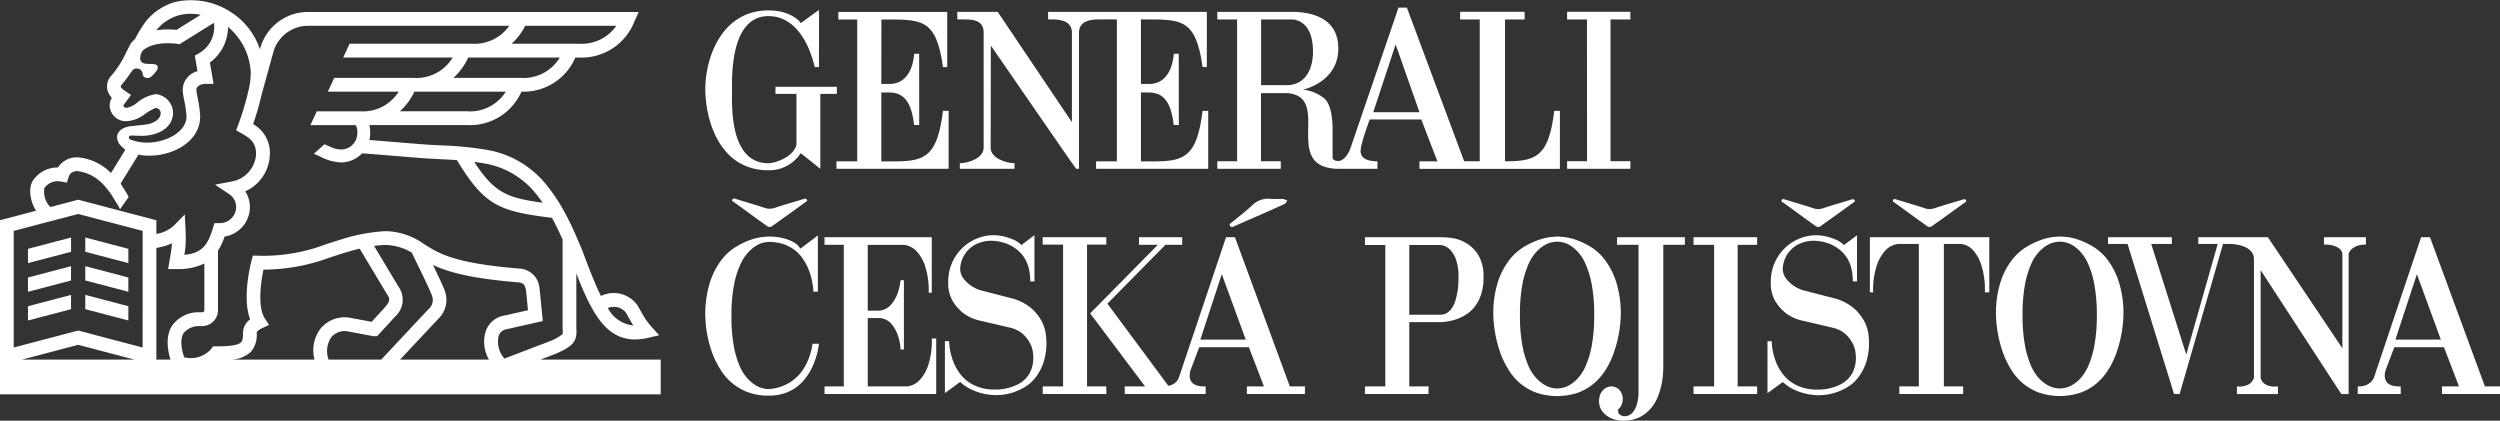<svg xmlns="http://www.w3.org/2000/svg" width="338" height="56.878" viewBox="0 0 338 56.878"><rect x="0" y="0" width="338" height="56.878" fill="#333333" stroke="none"/><defs><style>.a{fill:#ffffff;fill-rule:evenodd;}</style></defs><g transform="translate(0 0)"><path class="a" d="M67.428,45.456a1.324,1.324,0,0,1,1.021-.865l4.939-1.114-.445-4.453-.016-.1a2.883,2.883,0,0,0-2.783-2.55c-8.828-.721-10.876-2.044-13.022-3.445a.123.123,0,0,1-.006-.02l-.014.005-.139-.091a9.148,9.148,0,0,0-4.792-1.5,23.186,23.186,0,0,0-5.922,1.085c-.763.227-1.477.458-2.168.682a23.783,23.783,0,0,1-9.165,1.556l-.732-.022L34,35.338c-.144.551-1.266,5.034-.183,7.914a2.273,2.273,0,0,0-.965,1.787c.04.985-.19,1.228-.266,1.307-.463.485-2,.55-3.3.55H28.8l-.277.385a3.627,3.627,0,0,1-3.628,1.087c-.486-1.494-.5-2.635-.031-3.317a2.727,2.727,0,0,1,2.2-.891h.279A2.147,2.147,0,0,0,29.469,42V33.975a9.03,9.03,0,0,0,.9-1.923,4.05,4.05,0,0,0,3.42-3.972,3.98,3.98,0,0,0-.628-2.141,5.626,5.626,0,0,0,3.322-4.984,4.434,4.434,0,0,0-2.264-4.106,38.072,38.072,0,0,0,1.172-4.057L36.937,7.18a4.889,4.889,0,0,1,4.617-3.622h27.3A5.717,5.717,0,0,1,63.784,5.98H47.264L46.4,7.848H61.2A5.7,5.7,0,0,1,55.921,10.6H45.188l-.864,1.868H53.9a5.7,5.7,0,0,1-5.218,2.651H42.832l-.864,1.868H48.1a1.987,1.987,0,0,1,.209,1.117,2.2,2.2,0,0,1-2.226,2.177,3.506,3.506,0,0,1-1.412-.358l-.813-.348-1.425,1.291c.267.114.532.229.8.343a6.733,6.733,0,0,0,2.85.822,3.963,3.963,0,0,0,2.87-1.227c1.051.068,2.748.21,4.39.345,1.962.164,3.814.317,4.774.369.479.026.928.049,1.359.07.814.04,1.559.078,2.3.131,3.724,6.117,5.634,6.921,12.851,7.8.52.942.987,1.938,1.434,2.939V44.364l0,.068c.041.548.041.732-.033.832a6.218,6.218,0,0,1-1.753.963L68.2,48.546a3.44,3.44,0,0,1-.775-3.09ZM66.113,48.69H54.089l5.152-5.5a3.518,3.518,0,0,0,.936-3.677c-.252-.741-.932-2.16-1.639-3.615,2.045.962,5.146,1.826,11.458,2.339.759.065.96.326,1.11,1.024l.277,2.754-3.3.743A3.176,3.176,0,0,0,65.7,44.778a4.743,4.743,0,0,0,.41,3.911Zm-21.688,0a3.317,3.317,0,0,1,.4-3.068,2.379,2.379,0,0,1,2.068-.772l3.515.66.088.016h.489l2.485-2.707.022-.025a3.021,3.021,0,0,0,.4-3.943l-3.318-5.532a11.674,11.674,0,0,1,1.611-.127l.022,0a7.331,7.331,0,0,1,3.464,1.026c.242.523.579,1.213.952,1.98.7,1.428,1.565,3.206,1.806,3.925A1.611,1.611,0,0,1,57.9,41.9L51.54,48.69Zm-1-4.3a4.847,4.847,0,0,0-.9,4.3H31.208a4.1,4.1,0,0,0,2.711-1.05,3.51,3.51,0,0,0,.781-2.607c.025-.066.148-.323.7-.576l.975-.45-.585-.91c-.967-1.5-.546-4.787-.17-6.572h.087a26.031,26.031,0,0,0,8.94-1.657c.684-.223,1.387-.451,2.132-.671l.023-.008c.014-.005.78-.251,1.822-.5l3.692,6.151.033.05c.368.532.415.881-.256,1.671L50.246,43.58l-3.033-.569-.026,0a4.22,4.22,0,0,0-3.759,1.386Zm-20.084-.4c-.788,1.143-.884,2.722-.292,4.7H21.139v-15.1a7.987,7.987,0,0,0,2.108-.621A15.388,15.388,0,0,1,23,34.846c-.029.162-.058.33-.089.51l-.182,1.089h1.1a8.1,8.1,0,0,0,3.8-.749V42a.284.284,0,0,1-.275.293h-.279a4.374,4.374,0,0,0-3.722,1.7Zm-4.056,3.065L10.57,44.76,1.851,47.053V31.289L10.57,29l8.716,2.287ZM2.971,48.69l7.6-2,7.6,2ZM6.01,25.483a2.194,2.194,0,0,1,2.239-.865l.79.138.246-.768a1.126,1.126,0,0,1,.282-.477,1.316,1.316,0,0,1,.975-.3,5.791,5.791,0,0,1,3.642,2.05,10,10,0,0,1,1.1,1.489c.061.11.135.229.2.333.09.146.168.266.182.295a6.857,6.857,0,0,1,.562.977c.384-.544.766-1.089,1.15-1.631.01-.016-.006-.065-.039-.136a7.821,7.821,0,0,0-.41-.7c-.029-.046-.057-.093-.088-.14,0,0,0-.009-.006-.011-.012-.02-.061-.1-.129-.207-.13-.2-.312-.494-.394-.655l2.413-3.9a6.8,6.8,0,0,0,1.36.145h.059c3.4,0,6.919-1.983,6.919-5.3v-.081a17.112,17.112,0,0,0-.345-2.459,8.115,8.115,0,0,1-.172-1.1c0-.364.507-.768,1.231-.768h1.1l-.5-2.882a6.007,6.007,0,0,0,2.452-4.82,8.6,8.6,0,0,1,3.059,5.922,9.707,9.707,0,0,1-.294,2.681l-.119.426.02.006a38.269,38.269,0,0,1-1.284,4.185l-.285.749.694.4c1.239.711,2,1.23,2,2.882a4,4,0,0,1-3.318,3.655l-2.229.421L30.968,26.3a2.149,2.149,0,0,1,.964,1.777,2.2,2.2,0,0,1-2.23,2.159h-.712l-.2.66c-.693,2.279-1.445,3.392-3.862,3.631a13.264,13.264,0,0,0,.189-2.3c0-.22-.019-.84-.027-1.04l-.109-2.124L23.505,30.58A4.7,4.7,0,0,1,21.139,31.7V29.846L10.57,27.072l-3.761.988a2.893,2.893,0,0,1-.8-2.576ZM17.423,18.62a.27.27,0,0,1,.24-.228l1.591.051c1.941-.068,3.918-.876,4.14-2.918A2.583,2.583,0,0,0,21.053,12.8a5.158,5.158,0,0,0-2.485,1.132,3.368,3.368,0,0,1-1.441.724c-.246,0-.442-.165-.442-.3a.2.2,0,0,1,.012-.069l1.016-1.376-.879-.6c-.187-.125-.478-.358-.511-.533-.014-.083.1-.23.139-.273a16.268,16.268,0,0,0,1.205-1.6c.258-.367.408-.57.844-.57a.78.78,0,0,1,.78.777c0,.283.308.506.689.506s.552-.273.788-.506c0,0,.907-.841.427-1.238-.548-.453-2.743.472-2.132-1.566l.152-.291c.234-.314,1.284-1.1,3.456-1.1A10.335,10.335,0,0,1,23.96,6l.324.041L28.89,3.174a1.007,1.007,0,0,1,.054.167l0,.028a4.049,4.049,0,0,1-2.043,3.9l-.562.326.363,2.1A2.659,2.659,0,0,0,24.7,12.174a8.326,8.326,0,0,0,.208,1.462,15.6,15.6,0,0,1,.31,2.169c0,2.185-2.982,3.63-5.506,3.548h-.066a6.3,6.3,0,0,1-2.1-.448.317.317,0,0,1-.117-.284ZM21.24,4.038a5.748,5.748,0,0,1,1.33-1.169,5.949,5.949,0,0,1,1.579-.722,6.358,6.358,0,0,1,2.979-.07L23.862,4.113a11.669,11.669,0,0,0-1.19-.064,9.445,9.445,0,0,0-1.531.122c.032-.045.066-.09.1-.133Zm49.775-.48H83.333a5.716,5.716,0,0,1-5.07,2.422H69.168a8.343,8.343,0,0,0,1.847-2.422ZM70.4,10.6H61.3a8.512,8.512,0,0,0,2.008-2.751H75.683A5.7,5.7,0,0,1,70.4,10.6ZM63.16,15.118H54.068a8.542,8.542,0,0,0,1.958-2.651H68.38a5.7,5.7,0,0,1-5.22,2.651Zm2.091,7.013a11.308,11.308,0,0,1,7.009,3.894c.38.451.745.929,1.1,1.448-4.845-.643-6.531-1.357-9.242-5.514.363.048.734.1,1.128.171Zm19.333,20.16c.178.289.331.56.478.823.181.323.357.637.564.966a4.428,4.428,0,0,1-3.448-2.359,2.088,2.088,0,0,1,2.405.57Zm-11.52,6.4,1.89-.722.026-.009c2.684-1.123,3.066-1.824,2.939-3.629V37.039c2.041,5.24,3.971,8.925,7.926,8.924a7.817,7.817,0,0,0,1.732-.208l1.543-.354-1.063-1.183A9.948,9.948,0,0,1,86.673,42.2c-.155-.278-.318-.567-.511-.885a3.925,3.925,0,0,0-4.913-1.226c-.808-1.625-1.623-3.743-2.6-6.357l-.214-.5c-.17-.389-.338-.782-.513-1.176V31.99h-.026a37.054,37.054,0,0,0-2.032-4.064,23.45,23.45,0,0,0-2.189-3.108,13.123,13.123,0,0,0-8.12-4.53,46.975,46.975,0,0,0-5.985-.566c-.425-.02-.872-.044-1.348-.069-.932-.052-2.858-.212-4.722-.367-1.256-.1-2.544-.209-3.558-.286a3.884,3.884,0,0,0,.109-.9,5.278,5.278,0,0,0-.109-1.117H63.16A7.614,7.614,0,0,0,70.5,12.464a7.608,7.608,0,0,0,7.284-4.616h.474A7.648,7.648,0,0,0,85.756,3.01l.6-1.321h-44.8a6.709,6.709,0,0,0-6.386,4.944l-.029.1A9.58,9.58,0,0,0,31.2,1.694,9.837,9.837,0,0,0,23.634.352a7.808,7.808,0,0,0-2.086.959,7.616,7.616,0,0,0-1.767,1.578A14.779,14.779,0,0,0,18.248,5.37a3.009,3.009,0,0,0-.6.647l-.535,1.018-.029.058a12.792,12.792,0,0,1-2.029,3.2,2.145,2.145,0,0,0-.554,1.828,2.393,2.393,0,0,0,.617,1.176l-.014.028a2.07,2.07,0,0,0-.273,1.03,2.18,2.18,0,0,0,2.293,2.1,4.424,4.424,0,0,0,2.467-.966,6.615,6.615,0,0,1,1.459-.822.707.707,0,0,1,.677.682c0,.98-1.25,1.507-2.144,1.572l-1.818.2c-1.311.125-1.933.827-1.933,1.455a1.606,1.606,0,0,0,.509,1.195l.135.139.461.416-1.931,3.14A7.157,7.157,0,0,0,10.6,21.346a3.1,3.1,0,0,0-2.306.811,2.816,2.816,0,0,0-.448.554H7.812A4.027,4.027,0,0,0,4.46,24.463c-.654,1.012-.418,2.767.41,4.1L0,29.846V53.383H89.327V48.69Z" transform="translate(0 -0.071)"/></g><path class="a" d="M12.232,19.7,6.407,18.167V20.1l5.825,1.529Z" transform="translate(5.123 13.944)"/><path class="a" d="M2.1,21.626,7.926,20.1V18.166L2.1,19.7Z" transform="translate(1.681 13.943)"/><path class="a" d="M2.1,23.781l5.823-1.527V20.322L2.1,21.85Z" transform="translate(1.681 15.668)"/><path class="a" d="M12.232,21.849,6.407,20.322v1.931l5.825,1.527Z" transform="translate(5.123 15.668)"/><path class="a" d="M12.232,24.009,6.407,22.478v1.931l5.825,1.529Z" transform="translate(5.123 17.391)"/><path class="a" d="M2.1,25.938l5.823-1.529V22.478L2.1,24.009Z" transform="translate(1.681 17.391)"/><path class="a" d="M64.539,15.344c-1.265.376-2.533.74-3.784,1.157a2.058,2.058,0,0,1-1.364-.006c-1.271-.413-2.552-.793-3.831-1.182-.243-.074-.521-.194-.557.237.521.374,1,.717,1.48,1.064,1.1.8,2.194,1.608,3.307,2.391a.572.572,0,0,0,.527.021c1.623-1.143,3.23-2.309,4.837-3.467-.094-.446-.385-.283-.614-.215" transform="translate(43.98 11.604)"/><path class="a" d="M70.836,21.426h-1.93V12.11h1.12c1.868.046,2.932,1.148,3.315,4.4h.688l-.006-9.634c-.014.019-.677,0-.677,0,0,.049-.132,4.142-3.4,4.084H68.906l.011-8.712c5.4,0,7.388-.275,8.329,6.424h.57V1.217L63.1,1.223V2.248h2.548V21.424H62.843v1.01H78.005V14.6h-.759c-.755,5.925-2.241,6.827-6.409,6.827" transform="translate(50.248 0.392)"/><path class="a" d="M61.523,22.743a5.076,5.076,0,0,0,4.361-2.3c.009-.027,2.642,2.1,2.651,2.109V12.411h2.237V11.46h-8.3v.951h2.842v6.9c-.48,1.75-3.033,2.481-3.792,2.481-5.3,0-4.924-7.842-4.924-9.942,0-1.92-.191-9.948,4.924-9.948,3.6,0,5.5,3.626,6.256,6.886h.575c0-1.343.022-7.727.009-7.713.013-.051-2.471,1.8-2.479,1.772.055-.011-1.134-1.716-4.361-1.716-6.258,0-8.552,6.313-8.534,10.718.029,4.028,1.867,10.894,8.534,10.894" transform="translate(42.369 0.276)"/><path class="a" d="M100.781,11.38H97.376V2.5h4.354c2.556.39,2.661,3.377,2.661,4.327,0,2.3-.952,4.558-3.61,4.558Zm14.784-5.508,3.223,9.167h-6.25Zm-2.458,15.8c-.284,0-2.16.056-2.276-1.264-.079-.955,1.235-4.386,1.235-4.386h6.968c0-.012,2.167,5.654,2.187,5.654h-2.431v1.018h18.984V14.858h-.761c-.756,5.926-2.242,6.813-6.408,6.813h-.252V2.5H133V1.466h-8.715V2.5h2.651V21.671H124.83L117.082.893h-1.137c.025-.011-6.435,18.852-6.45,18.907.014-.055-.486,1.619-1.551,1.828-.979.047-.905-.47-.905-.652V17.342c0-.953-.074-3.12-1.054-4.115a5.592,5.592,0,0,0-2.932-1.243s4.763-.993,4.763-5.569c0-3.209-2.209-4.8-5.9-4.944H91.453V2.5H94.13V21.675H91.453v1.018h8.586V21.675H97.361V12.458h3.572c6.194.517-1.064,10.248,7.054,10.235h5.12Z" transform="translate(73.125 0.132)"/><path class="a" d="M75.484,3.892V19.564c0,1.528-2.264,2.11-3.211,2.11h-.01v.76h7.393v-.76c-.946,0-3.225-.582-3.225-2.11l.024-13.8C80.429,11.505,87.926,22.446,88,22.433h.373V3.892c.1-1.6,1.9-1.657,2.659-1.657h2.463V21.424H90.684v1.009h15.162V14.6h-.759c-.755,5.926-2.239,6.827-6.409,6.827H96.746V12.11h1.118c1.871.047,2.936,1.149,3.315,4.4h.691l-.008-9.633c-.013.019-.674,0-.674,0,0,.049-.136,4.142-3.4,4.084H96.746V2.236c5.4,0,7.4-.262,8.341,6.437h.571V1.217H84.2V2.236h.562c.755,0,2.553.058,2.655,1.657h0V16.123L77.385,1.217H71.921V2.236h.908c1.077,0,2.586.048,2.655,1.657" transform="translate(57.506 0.391)"/><path class="a" d="M126.291,21.408H123.6V2.246h2.687V1.21h-8.555V2.246h2.685l.009,19.163h-2.694v1.031h8.555Z" transform="translate(94.14 0.386)"/><path class="a" d="M138.526,18.972a.563.563,0,0,0,.516.021c1.591-1.12,3.165-2.263,4.742-3.4-.092-.436-.378-.277-.6-.211-1.24.368-2.483.726-3.709,1.134a2.016,2.016,0,0,1-1.337-.006c-1.245-.405-2.5-.777-3.754-1.158-.239-.073-.511-.19-.547.232.511.366.983.7,1.45,1.043,1.08.784,2.151,1.577,3.241,2.343" transform="translate(107.012 11.638)"/><path class="a" d="M146.893,18.972a.563.563,0,0,0,.516.021c1.591-1.12,3.166-2.263,4.742-3.4-.092-.436-.378-.277-.6-.211-1.24.368-2.483.726-3.709,1.134a2.016,2.016,0,0,1-1.337-.006c-1.245-.405-2.5-.777-3.754-1.158-.239-.073-.511-.19-.547.232.511.366.983.7,1.45,1.043,1.078.784,2.151,1.577,3.241,2.343" transform="translate(113.702 11.638)"/><path class="a" d="M66.965,34.668a7.486,7.486,0,0,1-.794,1.53A5.809,5.809,0,0,1,65.2,37.3a5.7,5.7,0,0,1-1.033.727,6.1,6.1,0,0,1-2.607.757h-.09a4.2,4.2,0,0,1-.584-.076,3.311,3.311,0,0,1-.989-.379,4.931,4.931,0,0,1-1.154-.924A6.032,6.032,0,0,1,57.648,35.7a12.257,12.257,0,0,1-.809-2.757,22.106,22.106,0,0,1-.314-4.028,21.879,21.879,0,0,1,.33-4.134,12.242,12.242,0,0,1,.853-2.8,6.213,6.213,0,0,1,1.139-1.742,5.216,5.216,0,0,1,1.168-.923,2.988,2.988,0,0,1,.974-.364,5.019,5.019,0,0,1,.54-.061h.03a6.15,6.15,0,0,1,1.962.287A5.315,5.315,0,0,1,65,19.934a4.908,4.908,0,0,1,1.063,1.076,8.019,8.019,0,0,1,.734,1.241,9.353,9.353,0,0,1,.809,3.362h.6v-7.6L65.842,19.8a2.494,2.494,0,0,0-.959-.894,5.918,5.918,0,0,0-1.214-.484,6.62,6.62,0,0,0-1.138-.212q-.524-.045-.794-.045h-.209q-.121,0-.794.061a7.283,7.283,0,0,0-1.619.378,10.444,10.444,0,0,0-2.022.97A7.28,7.28,0,0,0,55.1,21.418a10.151,10.151,0,0,0-1.513,3.029,14.5,14.5,0,0,0-.6,4.467,15.846,15.846,0,0,0,1.078,5.361A13.136,13.136,0,0,0,55.1,36.244a7.492,7.492,0,0,0,1.513,1.727A7.389,7.389,0,0,0,58.726,39.2a7.825,7.825,0,0,0,2.831.47,6.618,6.618,0,0,0,2.082-.3,5.824,5.824,0,0,0,1.6-.8,5.982,5.982,0,0,0,1.184-1.12,8.667,8.667,0,0,0,.854-1.287,10.633,10.633,0,0,0,1.079-3.513h-.869a9.661,9.661,0,0,1-.524,2.029" transform="translate(42.369 13.819)"/><path class="a" d="M75.922,35.576A5.473,5.473,0,0,1,74.769,37.5a2.756,2.756,0,0,1-1.678.818h-5.3V29.079H69.5a2.308,2.308,0,0,1,1.528.833,5.041,5.041,0,0,1,.809,1.439,6.641,6.641,0,0,1,.389,1.968h.45V23.96h-.45a8.036,8.036,0,0,1-.449,1.908,5.022,5.022,0,0,1-.853,1.408,2.424,2.424,0,0,1-1.543.8H67.788v-8.9h4.884a2.76,2.76,0,0,1,1.678.818A5.5,5.5,0,0,1,75.5,21.916a10.5,10.5,0,0,1,.525,3.74h.419V18.145h-14.5v1.03h2.607V38.317H61.946v1.03h15.1V31.835h-.6a10.509,10.509,0,0,1-.524,3.741" transform="translate(49.531 13.926)"/><path class="a" d="M84.71,32.289a9.421,9.421,0,0,0-.105-1.075,5.161,5.161,0,0,0-.583-1.681,6.15,6.15,0,0,0-1.468-1.757,6.777,6.777,0,0,0-2.726-1.3l-3.984-1.03a4.54,4.54,0,0,1-2.337-1.59,2.179,2.179,0,0,1-.45-1.408,4.113,4.113,0,0,1,.6-1.848,4.033,4.033,0,0,1,1.318-1.271,4.66,4.66,0,0,1,2.517-.575,5.981,5.981,0,0,1,2.517.7,5.654,5.654,0,0,1,.929.666,4.457,4.457,0,0,1,.809.955,4.736,4.736,0,0,1,.569,1.347,7.1,7.1,0,0,1,.21,1.817h.569V17.993l-1.768,1.333a3.342,3.342,0,0,0-1.169-.773,10.571,10.571,0,0,0-1.258-.409,6.56,6.56,0,0,0-1.408-.152,5.827,5.827,0,0,0-2.067.409,6.154,6.154,0,0,0-1.963,1.212,6.268,6.268,0,0,0-2.021,4.771,4.691,4.691,0,0,0,.628,2.56A6.047,6.047,0,0,0,73.446,28.5a5.637,5.637,0,0,0,1.977.97l4.4,1.03a3.949,3.949,0,0,1,1.753.893,4.468,4.468,0,0,1,.929,1.227,3.6,3.6,0,0,1,.375,1.151c.04.344.06.575.06.7v.061a4.347,4.347,0,0,1-.33,1.771,3.616,3.616,0,0,1-.839,1.212,4.113,4.113,0,0,1-1.124.742,6.878,6.878,0,0,1-1.183.409,6.224,6.224,0,0,1-1,.167q-.435.03-.615.03h-.09a6.611,6.611,0,0,1-2.052-.287,5.667,5.667,0,0,1-1.528-.742,4.9,4.9,0,0,1-1.093-1.045,7.349,7.349,0,0,1-.749-1.2,8.529,8.529,0,0,1-.778-3.271h-.57v7.027l2.067-1.515a5.776,5.776,0,0,0,1.558,1.045,7.825,7.825,0,0,0,1.528.53,8.929,8.929,0,0,0,1.618.213h.12q.239,0,.824-.046a6.664,6.664,0,0,0,1.348-.272,8.132,8.132,0,0,0,1.588-.682,5.31,5.31,0,0,0,1.5-1.257,6.8,6.8,0,0,0,1.123-2,8.341,8.341,0,0,0,.449-2.922Z" transform="translate(56.762 13.805)"/><path class="a" d="M115.191,23.748c0,.142-.005.359-.014.651a7.979,7.979,0,0,1-.1.985q-.092.545-.241,1.12a4.184,4.184,0,0,1-.419,1.045,2.409,2.409,0,0,1-.689.773,1.64,1.64,0,0,1-.988.3H108.54V19.2h4.195a2.064,2.064,0,0,1,1.227.546,3.592,3.592,0,0,1,.855,1.3,6.771,6.771,0,0,1,.374,2.544Zm1.033-4.815a5.05,5.05,0,0,0-1.872-.667A11.753,11.753,0,0,0,113,18.145H102.547V19.2H105.3V38.317h-2.757v1.03h8.6v-1.03H108.54V29.624h4.224q.121,0,.6-.046a7.139,7.139,0,0,0,1.125-.212,6.313,6.313,0,0,0,1.362-.545,4.938,4.938,0,0,0,1.333-1.045,5.171,5.171,0,0,0,1-1.7,7.047,7.047,0,0,0,.389-2.484,5.557,5.557,0,0,0-.7-3.029,4.91,4.91,0,0,0-1.648-1.635Z" transform="translate(81.995 13.926)"/><path class="a" d="M125.513,32.754a12.654,12.654,0,0,1-.81,2.772,6.219,6.219,0,0,1-1.078,1.726,4.7,4.7,0,0,1-1.139.924,3.335,3.335,0,0,1-.974.379,3.847,3.847,0,0,1-.6.076h-.18a4.189,4.189,0,0,1-.583-.076,3.316,3.316,0,0,1-.99-.379,4.952,4.952,0,0,1-1.154-.924,5.988,5.988,0,0,1-1.092-1.726,12.557,12.557,0,0,1-.81-2.772,22.359,22.359,0,0,1-.315-4.058,22.126,22.126,0,0,1,.315-4.044,12.586,12.586,0,0,1,.81-2.756,6,6,0,0,1,1.092-1.726,5.148,5.148,0,0,1,1.139-.924,3.163,3.163,0,0,1,.974-.379,4.236,4.236,0,0,1,.614-.076h.18a4.18,4.18,0,0,1,.614.076,3.171,3.171,0,0,1,.975.379,4.941,4.941,0,0,1,1.123.924A6.229,6.229,0,0,1,124.7,21.9a12.659,12.659,0,0,1,.81,2.772,22.157,22.157,0,0,1,.315,4.028,22.358,22.358,0,0,1-.315,4.058m2.831,1.423a16.579,16.579,0,0,0,1.078-5.482,14.093,14.093,0,0,0-.6-4.407,10.242,10.242,0,0,0-1.5-2.984,7.018,7.018,0,0,0-1.963-1.817,10.463,10.463,0,0,0-2.007-.955,7.28,7.28,0,0,0-1.632-.379c-.461-.04-.729-.06-.81-.06h-.059c-.079,0-.355.02-.824.06a7.473,7.473,0,0,0-1.663.379,10.713,10.713,0,0,0-2.037.955,7.3,7.3,0,0,0-2.007,1.817,9.761,9.761,0,0,0-1.528,2.984,14.036,14.036,0,0,0-.6,4.407,16.625,16.625,0,0,0,1.08,5.482,13.068,13.068,0,0,0,1.033,2.014,7.468,7.468,0,0,0,1.528,1.757,7.333,7.333,0,0,0,2.143,1.241,8.854,8.854,0,0,0,5.692,0,7.13,7.13,0,0,0,2.127-1.241,7.95,7.95,0,0,0,1.528-1.757,10.854,10.854,0,0,0,1.019-2.014" transform="translate(89.709 13.886)"/><path class="a" d="M127.232,19.175h2.786V38.317h-2.786v1.03h8.6v-1.03h-2.636V19.175h2.636v-1.03h-8.6Z" transform="translate(101.733 13.926)"/><g transform="translate(216.195 32.071)"><path class="a" d="M11.838.115H2.665v1.03H5.571V21.226a6.109,6.109,0,0,1-.239,1.545,2.9,2.9,0,0,1-.584,1.075,1.441,1.441,0,0,1-1.154.469,1.26,1.26,0,0,1-.39-.121.728.728,0,0,1-.27-.2.47.47,0,0,1-.12-.318v-.3a1.2,1.2,0,0,0,.315-.318,1.4,1.4,0,0,0,.194-.409,2.132,2.132,0,0,0,.12-.515,2.106,2.106,0,0,0-.209-1.015,1.59,1.59,0,0,0-.479-.56,1.837,1.837,0,0,0-.689-.272,1.647,1.647,0,0,0-1.049.288,2.052,2.052,0,0,0-.539.621,2.232,2.232,0,0,0-.24.939,2.329,2.329,0,0,0,.51,1.621,3.4,3.4,0,0,0,1.108.832,3.723,3.723,0,0,0,1.588.334,4.98,4.98,0,0,0,2.232-.454A4.836,4.836,0,0,0,7.2,23.3a5.608,5.608,0,0,0,.959-1.559,9.467,9.467,0,0,0,.51-1.651,11.181,11.181,0,0,0,.209-1.454q.045-.651.045-.924V1.145h2.912Z" transform="translate(-0.238 -0.115)"/></g><path class="a" d="M145.819,29.533a6.163,6.163,0,0,0-1.468-1.757,6.773,6.773,0,0,0-2.726-1.3l-3.984-1.029a4.551,4.551,0,0,1-2.338-1.591,2.183,2.183,0,0,1-.448-1.408,4.124,4.124,0,0,1,.6-1.847,4.04,4.04,0,0,1,1.319-1.272,4.657,4.657,0,0,1,2.516-.575,5.982,5.982,0,0,1,2.518.7,5.656,5.656,0,0,1,.929.667,4.438,4.438,0,0,1,.81.954,4.773,4.773,0,0,1,.569,1.348,7.149,7.149,0,0,1,.209,1.817h.57v-6.24l-1.769,1.333a3.328,3.328,0,0,0-1.168-.773,10.662,10.662,0,0,0-1.258-.409,6.561,6.561,0,0,0-1.409-.152,5.832,5.832,0,0,0-2.066.409,6.134,6.134,0,0,0-1.963,1.211,6.274,6.274,0,0,0-2.021,4.771,4.686,4.686,0,0,0,.628,2.56,6.041,6.041,0,0,0,1.378,1.559,5.641,5.641,0,0,0,1.978.97l4.4,1.03a3.956,3.956,0,0,1,1.753.893,4.463,4.463,0,0,1,.929,1.227,3.546,3.546,0,0,1,.374,1.151c.04.344.061.575.061.7v.061a4.374,4.374,0,0,1-.329,1.772,3.636,3.636,0,0,1-.84,1.212,4.067,4.067,0,0,1-1.123.742,6.85,6.85,0,0,1-1.184.409,6.2,6.2,0,0,1-1,.167c-.29.02-.495.03-.615.03h-.09a6.614,6.614,0,0,1-2.052-.287,5.7,5.7,0,0,1-1.528-.742,4.961,4.961,0,0,1-1.094-1.045,7.469,7.469,0,0,1-.749-1.2,8.548,8.548,0,0,1-.779-3.271h-.569v7.027l2.068-1.514a5.766,5.766,0,0,0,1.557,1.044,7.817,7.817,0,0,0,1.53.531,8.849,8.849,0,0,0,1.616.212h.121c.16,0,.434-.016.824-.045a6.691,6.691,0,0,0,1.348-.273,8.08,8.08,0,0,0,1.587-.682,5.3,5.3,0,0,0,1.5-1.257,6.742,6.742,0,0,0,1.123-2,8.321,8.321,0,0,0,.45-2.922v-.152a9.794,9.794,0,0,0-.1-1.074,5.17,5.17,0,0,0-.585-1.682" transform="translate(106.174 13.805)"/><path class="a" d="M140.479,25.6h.448a10.459,10.459,0,0,1,.54-3.786,5.618,5.618,0,0,1,1.17-1.938,2.746,2.746,0,0,1,1.677-.818H147.1V38.317h-2.636v1.03h8.629v-1.03h-2.608V19.054h2.307a2.606,2.606,0,0,1,1.618.818,5.655,5.655,0,0,1,1.109,1.938,11.023,11.023,0,0,1,.509,3.786h.6V18.145H140.479Z" transform="translate(112.325 13.926)"/><path class="a" d="M163.272,32.754a12.563,12.563,0,0,1-.808,2.772,6.22,6.22,0,0,1-1.078,1.726,4.661,4.661,0,0,1-1.139.924,3.335,3.335,0,0,1-.974.379,3.847,3.847,0,0,1-.6.076h-.18a4.188,4.188,0,0,1-.583-.076,3.316,3.316,0,0,1-.99-.379,4.952,4.952,0,0,1-1.154-.924,5.988,5.988,0,0,1-1.092-1.726,12.654,12.654,0,0,1-.81-2.772,22.357,22.357,0,0,1-.315-4.058,22.125,22.125,0,0,1,.315-4.044,12.684,12.684,0,0,1,.81-2.756,6,6,0,0,1,1.092-1.726,5.148,5.148,0,0,1,1.139-.924,3.163,3.163,0,0,1,.974-.379,4.237,4.237,0,0,1,.614-.076h.18a4.208,4.208,0,0,1,.614.076,3.171,3.171,0,0,1,.975.379,4.866,4.866,0,0,1,1.123.924,6.23,6.23,0,0,1,1.078,1.726,12.567,12.567,0,0,1,.808,2.772,21.98,21.98,0,0,1,.317,4.028,22.179,22.179,0,0,1-.317,4.058M165.086,21.3a7.018,7.018,0,0,0-1.963-1.817,10.462,10.462,0,0,0-2.007-.955,7.271,7.271,0,0,0-1.634-.379c-.459-.04-.729-.06-.808-.06h-.059c-.079,0-.355.02-.824.06a7.473,7.473,0,0,0-1.663.379,10.712,10.712,0,0,0-2.037.955,7.274,7.274,0,0,0-2.007,1.817,9.76,9.76,0,0,0-1.528,2.984,14.035,14.035,0,0,0-.6,4.407,16.579,16.579,0,0,0,1.08,5.482,13.073,13.073,0,0,0,1.033,2.014,7.435,7.435,0,0,0,1.53,1.757,7.3,7.3,0,0,0,2.142,1.241,8.854,8.854,0,0,0,5.692,0,7.13,7.13,0,0,0,2.127-1.241,7.951,7.951,0,0,0,1.528-1.757,10.859,10.859,0,0,0,1.019-2.014,16.58,16.58,0,0,0,1.078-5.482,14.093,14.093,0,0,0-.6-4.407,10.241,10.241,0,0,0-1.5-2.984" transform="translate(119.902 13.886)"/><path class="a" d="M192.682,19.173c.189-.02.333-.03.434-.03h.121v-1h-5.663v1h.151c.119,0,.293.01.524.03a3.325,3.325,0,0,1,.72.152,2.289,2.289,0,0,1,.689.364,1.1,1.1,0,0,1,.4.666V33.169L179.984,18.146l-5.053,0v0h-4.362v.909H173.2l-4.252,14.963-4.735-14.963H167v-.909h-8.627v.909h2.636L167.3,39.348h.749l5.872-20.293h1.008s3.174.019,3.174,2.09V37.137a1.549,1.549,0,0,1-.912,1,3.273,3.273,0,0,1-1.035.212.594.594,0,0,1-.133-.015.744.744,0,0,0-.137-.015H175.8v1.03h5.541v-1.03h-.119a.711.711,0,0,0-.135.015.762.762,0,0,1-.166.015,3.5,3.5,0,0,1-.509-.045,2.361,2.361,0,0,1-.583-.166,1.477,1.477,0,0,1-.509-.363,1.365,1.365,0,0,1-.315-.636V22.6l10.906,16.75h.988V20.354a1.617,1.617,0,0,1,.495-.666,2.389,2.389,0,0,1,.659-.364,2.824,2.824,0,0,1,.63-.152" transform="translate(126.634 13.925)"/><path class="a" d="M182.226,31.987l2.906-8.844,3.237,8.844Zm12.1,6.33L186.9,18.145h-1.2L179.32,37.136a1.8,1.8,0,0,1-.462.636,2.174,2.174,0,0,1-1.154.515,3.99,3.99,0,0,1-.419.03h-.151v1.03h5.813v-1.03h-.27a4.273,4.273,0,0,1-.538-.045,2.262,2.262,0,0,1-.63-.183A1.232,1.232,0,0,1,181,37.65a1.348,1.348,0,0,1-.211-.787,2.376,2.376,0,0,1,.121-.757l1.168-3.089h6.711l2.037,5.3h-2.305v1.03h7.848v-1.03Z" transform="translate(141.633 13.926)"/><path class="a" d="M84.33,19.145h2.607v-1h-8.6v1h2.756V38.317H78.338v1.03h8.6v-1.03H84.33Z" transform="translate(62.638 13.926)"/><path class="a" d="M92.951,19c1.154-.525,2.324-1.017,3.485-1.528,1.13-.5,2.261-.992,3.38-1.513.157-.073.247-.291.369-.441a1.7,1.7,0,0,0-.528-.224c-.537-.03-1.082.028-1.617-.018a3.094,3.094,0,0,0-2.559.828c-.977.916-2.051,1.726-3.112,2.606.1.367.254.439.582.29" transform="translate(73.857 11.616)"/><path class="a" d="M96.8,31.987,99.7,23.142l3.236,8.844Zm4.674-13.842h-1.2L93.892,37.136a1.817,1.817,0,0,1-1.417,1.1L84.234,27.125l7.844-7.95h2.27v-1.03H88.505v1.03h2.543L81.9,28.443l7.43,9.874H86.575v1.03H97.518v-1.03h-.27a4.3,4.3,0,0,1-.539-.045,2.272,2.272,0,0,1-.629-.183,1.237,1.237,0,0,1-.509-.439,1.352,1.352,0,0,1-.209-.787,2.4,2.4,0,0,1,.12-.757l1.168-3.089h6.711l2.037,5.3H103.09v1.03h7.849v-1.03H108.9Z" transform="translate(65.487 13.926)"/></svg>
